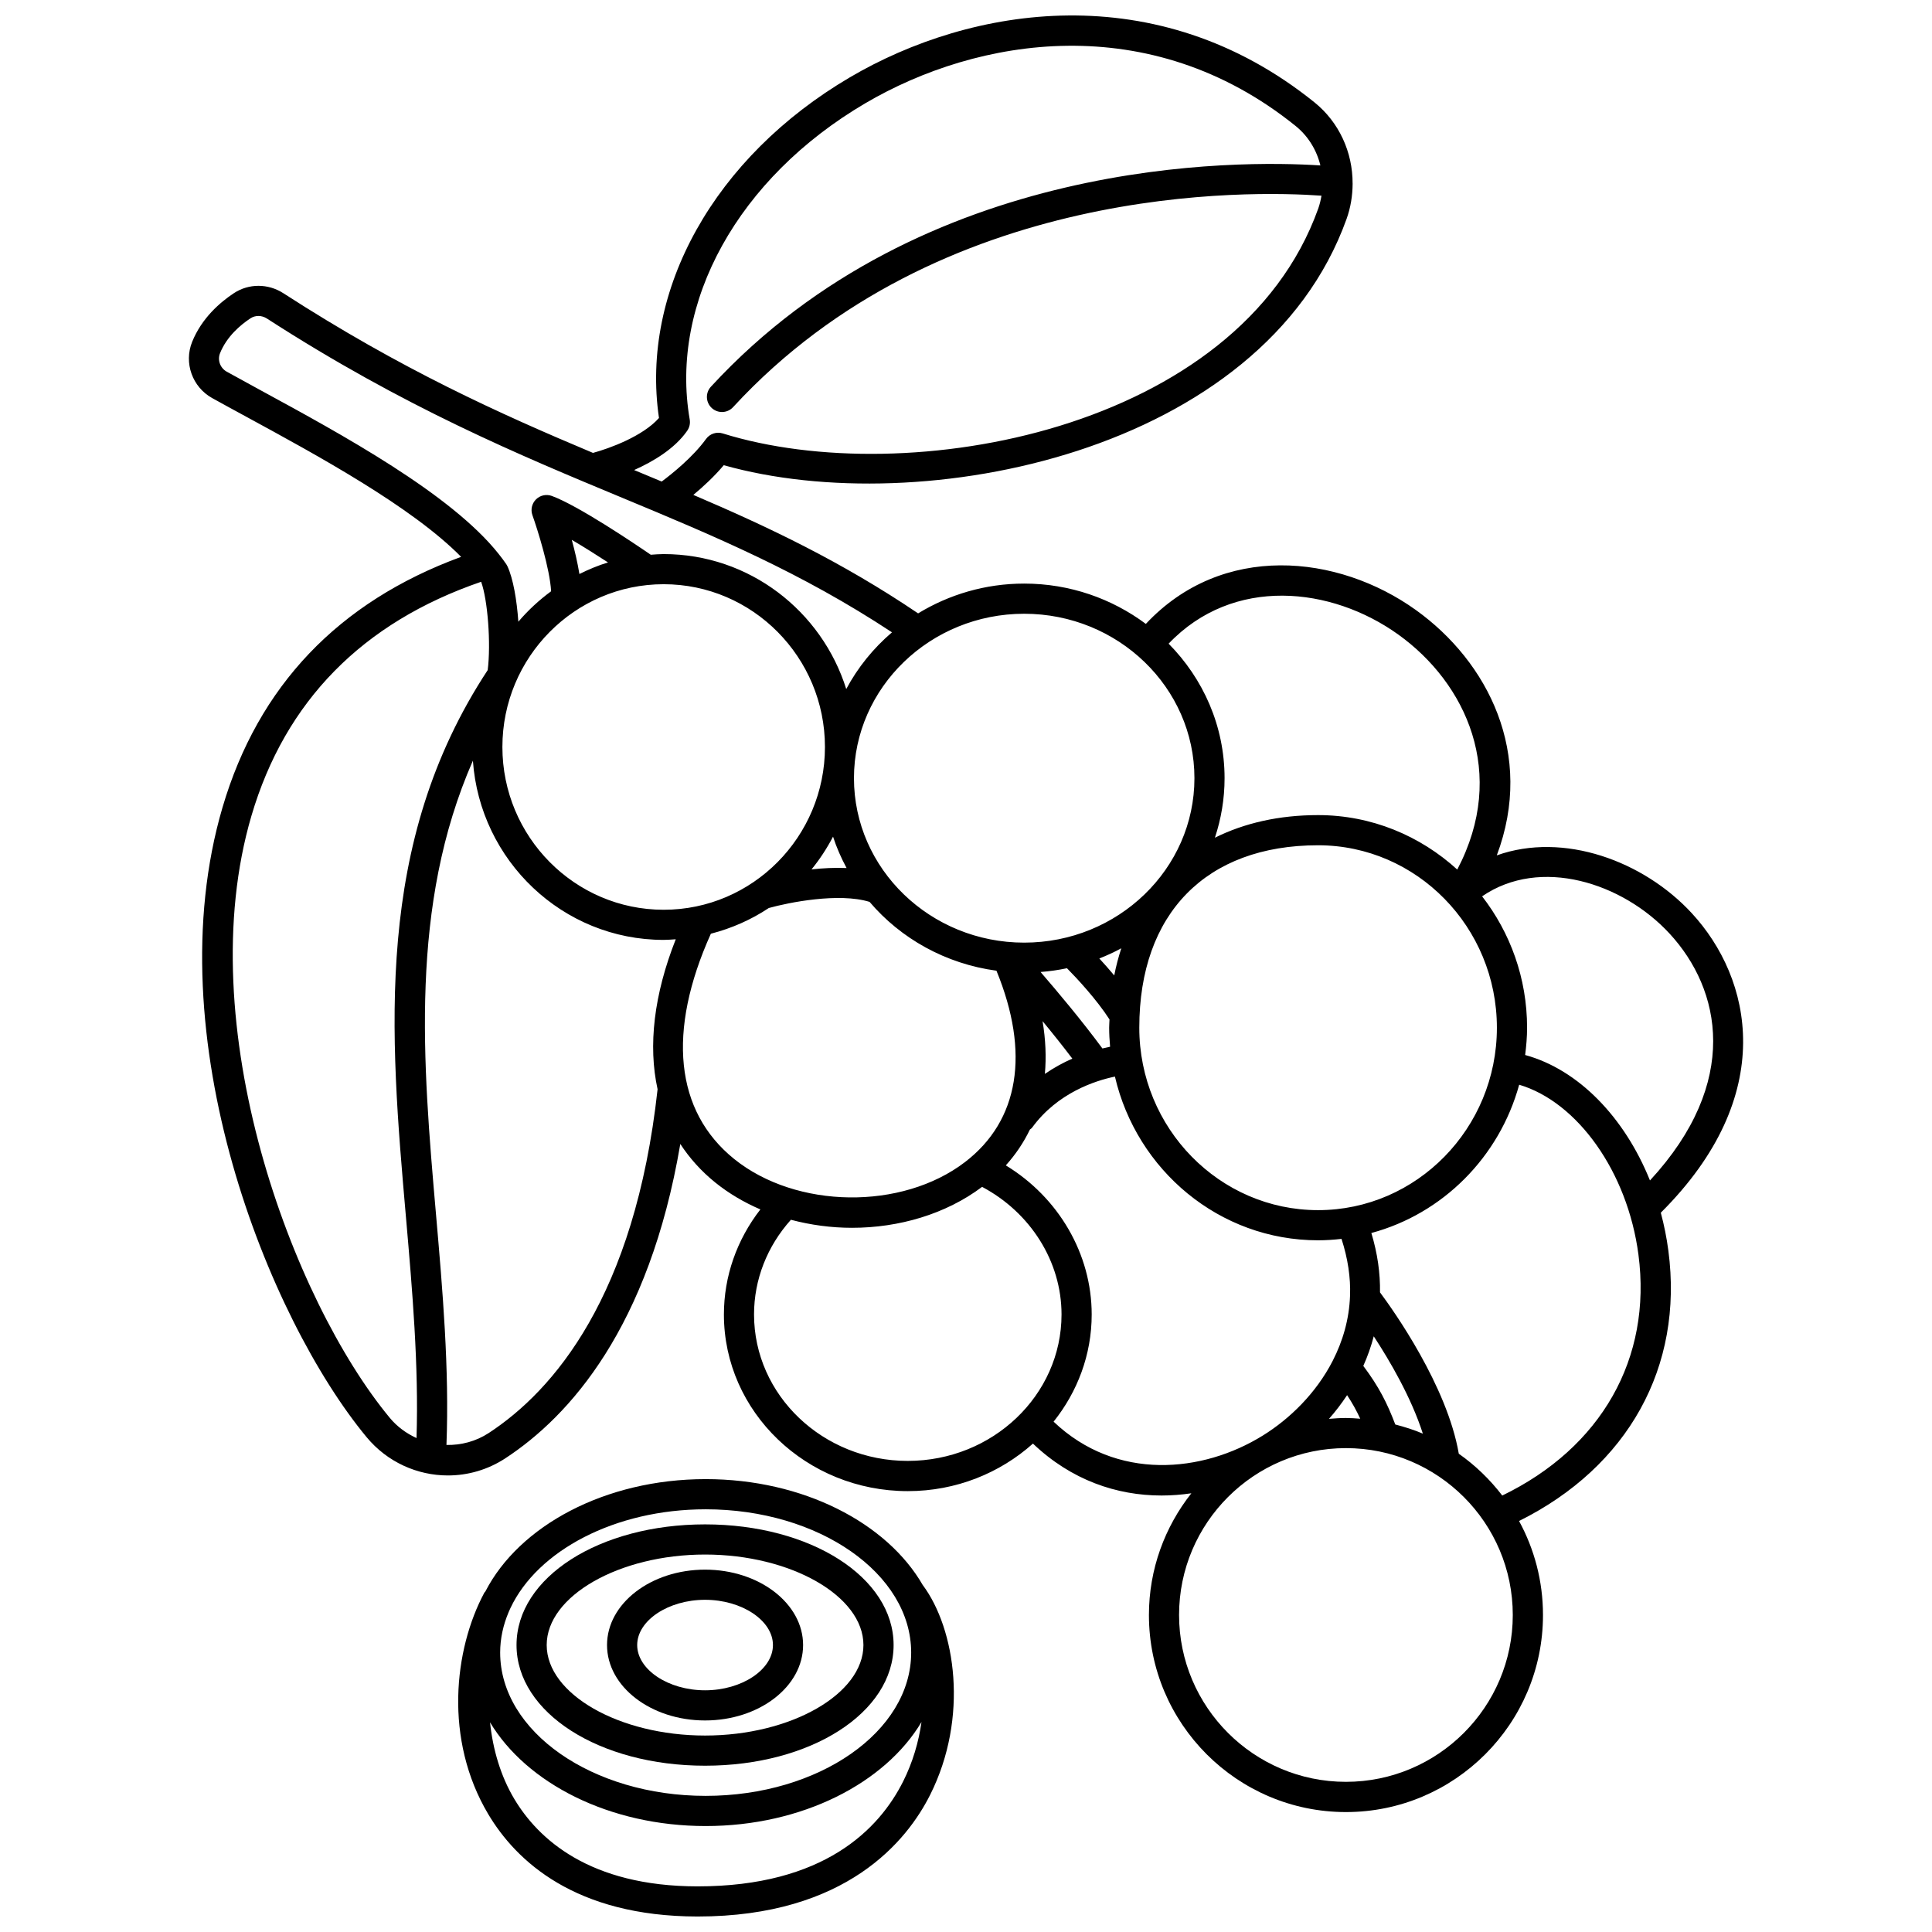 <?xml version="1.0" encoding="UTF-8"?>
<!-- Uploaded to: ICON Repo, www.svgrepo.com, Generator: ICON Repo Mixer Tools -->
<svg width="800px" height="800px" version="1.1" viewBox="144 144 512 512" xmlns="http://www.w3.org/2000/svg">
 <defs>
  <clipPath id="b">
   <path d="m194 148.09h412v476.91h-412z"/>
  </clipPath>
  <clipPath id="a">
   <path d="m265 535h132v116.9h-132z"/>
  </clipPath>
 </defs>
 <g clip-path="url(#b)">
  <path d="m584.13 465.38c31.293-31.156 24.145-62.129 8.188-79.398-12.742-13.797-33.914-21.613-51.652-15.301 10.113-26.867-2.348-51.324-21.438-65.016-20.742-14.875-51.348-17.922-71.566 3.676-8.953-6.672-20.109-10.684-32.242-10.684-10.328 0-19.945 2.922-28.109 7.894-20.281-13.711-39.684-22.906-59.566-31.395 2.535-2.113 5.504-4.828 8.062-7.875 52.238 14.75 142.79-3.203 165.05-65.262 1.09-3.047 1.582-6.18 1.602-9.285 0-0.004 0.004-0.008 0.004-0.012 0.004-0.039-0.012-0.074-0.008-0.121 0.02-8.219-3.539-16.18-10.113-21.48-41.82-33.68-91.023-25.5-123.13-6.617-35.875 21.102-55.555 56.359-50.574 90.266-4.32 4.867-13.102 8.055-17.488 9.254-24.781-10.414-50.852-22.164-82.07-42.324-4.023-2.598-9.168-2.602-13.098-0.004-3.633 2.398-8.5 6.578-11.055 12.887-2.254 5.57 0.027 11.988 5.316 14.918 2.777 1.543 5.805 3.188 8.988 4.918 18.938 10.297 43.887 23.871 56.973 37.152-32.5 11.922-53.77 34.223-63.234 66.398-17.883 60.789 12.211 135.51 38.176 166.88 5.512 6.656 13.488 10.16 21.562 10.16 5.258 0 10.559-1.488 15.242-4.562 17-11.141 38.059-34.598 46.34-83.289 2.473 3.789 5.555 7.231 9.293 10.242 3.598 2.898 7.629 5.258 11.926 7.106-6.242 8.039-9.664 17.719-9.664 27.855 0 25.809 21.863 46.801 48.738 46.801 12.816 0 24.449-4.809 33.16-12.598 10.18 9.707 22.227 13.762 34.082 13.762 2.652 0 5.293-0.211 7.898-0.59-7.019 8.895-11.242 20.086-11.242 32.266 0 28.793 23.418 52.215 52.215 52.215s52.215-23.422 52.215-52.215c0-9.02-2.301-17.512-6.344-24.922 28.867-14.359 43.629-40.812 39.574-71.617-0.453-3.453-1.133-6.82-2.008-10.078zm2.32-73.973c13.664 14.793 18.891 39.371-5.191 65.426-6.75-16.77-18.996-29.406-33.078-33.246 0.301-2.375 0.512-4.781 0.512-7.238 0-13.145-4.481-25.219-11.918-34.812 15.41-10.578 37.211-3.625 49.676 9.871zm-65.379 132.52c-2.344-1-4.797-1.77-7.305-2.422-2.164-5.688-4.316-9.977-8.477-15.527 1.133-2.512 2.055-5.129 2.773-7.84 4.277 6.523 9.949 16.242 13.008 25.789zm-20.074-10.195c1.406 2.125 2.504 4.121 3.481 6.242-1.254-0.094-2.512-0.191-3.789-0.191-1.52 0-3.016 0.102-4.496 0.227 1.742-1.965 3.34-4.074 4.805-6.277zm-7.688-49.031c-26.125 0-47.383-21.688-47.383-48.348 0-30.273 17.715-48.348 47.383-48.348 26.125 0 47.383 21.688 47.383 48.348s-21.258 48.348-47.383 48.348zm-73.02-50.09c2.598 3.144 5.32 6.543 7.891 9.938-2.359 1.035-4.828 2.363-7.277 4.047 0.395-4.441 0.207-9.113-0.613-13.984zm15.863 7.242c-5.488-7.43-11.859-15.023-16.391-20.262 2.379-0.188 4.715-0.512 6.996-1 2.566 2.602 7.832 8.227 11.27 13.57-0.02 0.734-0.09 1.441-0.09 2.188 0 1.703 0.105 3.383 0.25 5.047-0.625 0.125-1.305 0.277-2.035 0.457zm3.133-19.352c-1.387-1.664-2.727-3.168-3.953-4.492 2.008-0.793 3.953-1.688 5.828-2.703-0.758 2.309-1.387 4.703-1.875 7.195zm75.281-90.336c17.922 12.855 29.062 36.719 15.625 62.281-9.805-8.941-22.711-14.434-36.887-14.434-10.336 0-19.539 2.106-27.34 5.992 1.652-4.977 2.562-10.27 2.562-15.77 0-13.836-5.668-26.387-14.828-35.656 17.121-17.973 43.133-15.145 60.867-2.414zm-54.027 38.066c0 24.031-20.238 43.578-45.117 43.578s-45.113-19.551-45.113-43.578c0-24.027 20.238-43.578 45.113-43.578s45.117 19.551 45.117 43.578zm-140.66 34.867c-23.566 0-42.738-19.352-42.738-43.137 0-23.785 19.176-43.137 42.738-43.137 23.566 0 42.742 19.352 42.742 43.137 0 23.785-19.172 43.137-42.742 43.137zm-24.352-98.035c3.121 1.836 6.527 3.981 9.602 5.984-2.629 0.809-5.144 1.863-7.578 3.07-0.492-3.008-1.23-6.18-2.023-9.055zm69.238 78.66c0.938 2.894 2.164 5.668 3.59 8.316-3.141-0.137-6.32 0.035-9.293 0.363 2.188-2.676 4.09-5.59 5.703-8.68zm-38.633-107.59c0.594-0.863 0.832-1.922 0.652-2.953-5.371-31.129 12.871-64.016 46.477-83.781 29.805-17.527 75.418-25.172 114.07 5.969 3.367 2.711 5.602 6.422 6.586 10.477-21.316-1.391-105.23-2.492-161.52 58.641-1.496 1.621-1.395 4.152 0.23 5.648 0.766 0.707 1.742 1.055 2.711 1.055 1.078 0 2.152-0.434 2.938-1.293 54.867-59.582 137.46-57.359 155.93-56.035-0.195 1.164-0.469 2.324-0.875 3.461-21.086 58.793-108.93 74.777-157.8 59.543-1.641-0.508-3.418 0.078-4.426 1.473-3.477 4.801-8.98 9.211-11.746 11.277-2.426-1.016-4.856-2.027-7.309-3.047 5.066-2.254 10.773-5.652 14.086-10.434zm-122.03-15.625c-1.758-0.977-2.527-3.094-1.781-4.926 1.781-4.402 5.363-7.441 8.055-9.219 1.273-0.848 2.992-0.832 4.356 0.051 36.406 23.516 67.109 36.262 94.188 47.516 24.336 10.109 47.414 19.77 71.465 35.645-4.941 4.227-9.066 9.305-12.121 15.031-6.488-20.711-25.723-35.766-48.391-35.766-1.152 0-2.277 0.098-3.41 0.176-4.43-3.039-19.273-13.039-26.223-15.586-1.465-0.535-3.086-0.18-4.191 0.914-1.098 1.09-1.473 2.719-0.953 4.176 1.367 3.844 4.621 14.195 4.957 20.172-3.195 2.352-6.117 5.047-8.684 8.07-0.406-5.762-1.363-11.363-2.879-14.676-0.09-0.195-0.195-0.383-0.316-0.562-0.59-0.879-1.266-1.762-1.961-2.641-0.023-0.027-0.039-0.059-0.066-0.09-12.633-15.922-41.617-31.699-63.117-43.387-3.16-1.734-6.164-3.367-8.926-4.898zm43.191 277.23c-25.855-31.23-52.984-104.04-36.664-159.52 8.945-30.414 29.445-51.25 60.879-62.039 1.75 4.812 2.625 16.406 1.738 23.406-30.27 46.02-25.914 96.305-21.664 144.95 1.691 19.395 3.414 39.379 2.801 58.566-2.652-1.219-5.106-2.969-7.09-5.359zm26.262 4.008c-3.453 2.262-7.371 3.258-11.238 3.184 0.777-20.141-1.008-40.934-2.769-61.098-3.523-40.324-7.066-81.793 9.777-120.25 1.863 26.496 23.793 47.5 50.551 47.5 1.082 0 2.137-0.098 3.207-0.164-5.789 14.656-7.363 28.18-4.816 39.746-6.043 54.988-27.633 79.887-44.711 91.078zm58.832-132.3c5.531-1.422 10.715-3.727 15.355-6.812 5.188-1.449 18.539-4.141 26.703-1.625 8.27 9.73 20.156 16.418 33.625 18.238 8.93 21.754 6.031 39.711-8.324 50.707-16.719 12.812-44.727 12.441-61.16-0.793-15.707-12.652-17.859-33.82-6.199-59.715zm52.184 139.71c-22.469 0-40.742-17.406-40.742-38.809 0-9.254 3.473-18.066 9.77-25.094 5.25 1.391 10.711 2.129 16.188 2.129 12.441 0 24.859-3.617 34.48-10.848 12.828 6.809 21.051 19.785 21.051 33.812 0 21.402-18.277 38.809-40.746 38.809zm38.641-10.395c6.305-7.891 10.098-17.719 10.098-28.41 0-16.051-8.781-31.008-22.762-39.512 2.613-2.894 4.742-6.078 6.391-9.5 0.18-0.168 0.402-0.266 0.555-0.473 6.742-9.281 16.789-12.484 21.973-13.559 5.777 24.832 27.691 43.387 53.836 43.387 2.102 0 4.168-0.145 6.211-0.379 1.703 5.258 2.426 10.285 2.266 15.004-0.004 0.031-0.004 0.059-0.008 0.094-0.227 6.285-1.941 12.023-4.562 17.156-0.02 0.035-0.035 0.07-0.051 0.105-4.387 8.527-11.32 15.309-18.5 19.762-15.898 9.863-38.766 12.195-55.445-3.676zm77.473 95.445c-24.383 0-44.219-19.832-44.219-44.219s19.836-44.219 44.219-44.219c24.383 0 44.219 19.832 44.219 44.219 0.004 24.387-19.84 44.219-44.219 44.219zm41.43-75.871c-3.258-4.254-7.133-8-11.52-11.082-3.078-17.945-17.301-37.961-20.879-42.762 0.078-5.047-0.652-10.316-2.293-15.73 18.941-5.098 33.91-20.129 39.176-39.297 15.457 4.57 28.727 23.125 31.605 45.023 3.621 27.523-9.855 51.156-36.09 63.848z"/>
 </g>
 <path d="m330.85 611.93c28.02 0 49.965-14.047 49.965-31.977 0-17.93-21.945-31.977-49.965-31.977-28.02 0-49.965 14.047-49.965 31.977 0 17.93 21.941 31.977 49.965 31.977zm0-55.961c22.746 0 41.969 10.984 41.969 23.984s-19.223 23.984-41.969 23.984-41.969-10.984-41.969-23.984c-0.004-13 19.215-23.984 41.969-23.984z"/>
 <path d="m330.85 599.94c14.324 0 25.98-8.965 25.98-19.984s-11.656-19.984-25.98-19.984c-14.324 0-25.98 8.965-25.98 19.984-0.004 11.02 11.652 19.984 25.98 19.984zm0-31.977c9.75 0 17.988 5.492 17.988 11.992s-8.238 11.992-17.988 11.992-17.988-5.492-17.988-11.992 8.234-11.992 17.988-11.992z"/>
 <g clip-path="url(#a)">
  <path d="m388.54 564.06c-9.496-16.484-31.711-28.078-57.531-28.078-26.684 0-49.453 12.406-58.379 29.773-0.082 0.125-0.207 0.203-0.285 0.34-8.008 14.941-10.773 38.898 1.086 58.746 7.367 12.324 22.957 27.016 55.406 27.055 39.559 0 55.605-20.195 61.652-32.23 10.32-20.562 6.707-43.988-1.938-55.598-0.004 0-0.008 0-0.012-0.008zm-57.531-20.082c30.031 0 54.461 17.035 54.461 37.973s-24.43 37.973-54.461 37.973-54.461-17.035-54.461-37.973c0-3.731 0.809-7.328 2.25-10.73 0.176-0.355 0.305-0.738 0.488-1.09 7.148-15.164 27.613-26.152 51.723-26.152zm-2.16 99.93c-28.699-0.031-42.238-12.609-48.551-23.16-3.578-5.988-5.676-13.039-6.434-20.316 9.688 16.164 31.641 27.488 57.145 27.488 25.551 0 47.539-11.363 57.199-27.574-0.758 5.297-2.312 10.66-4.859 15.738-6.371 12.695-21.004 27.824-54.5 27.824z"/>
 </g>
</svg>